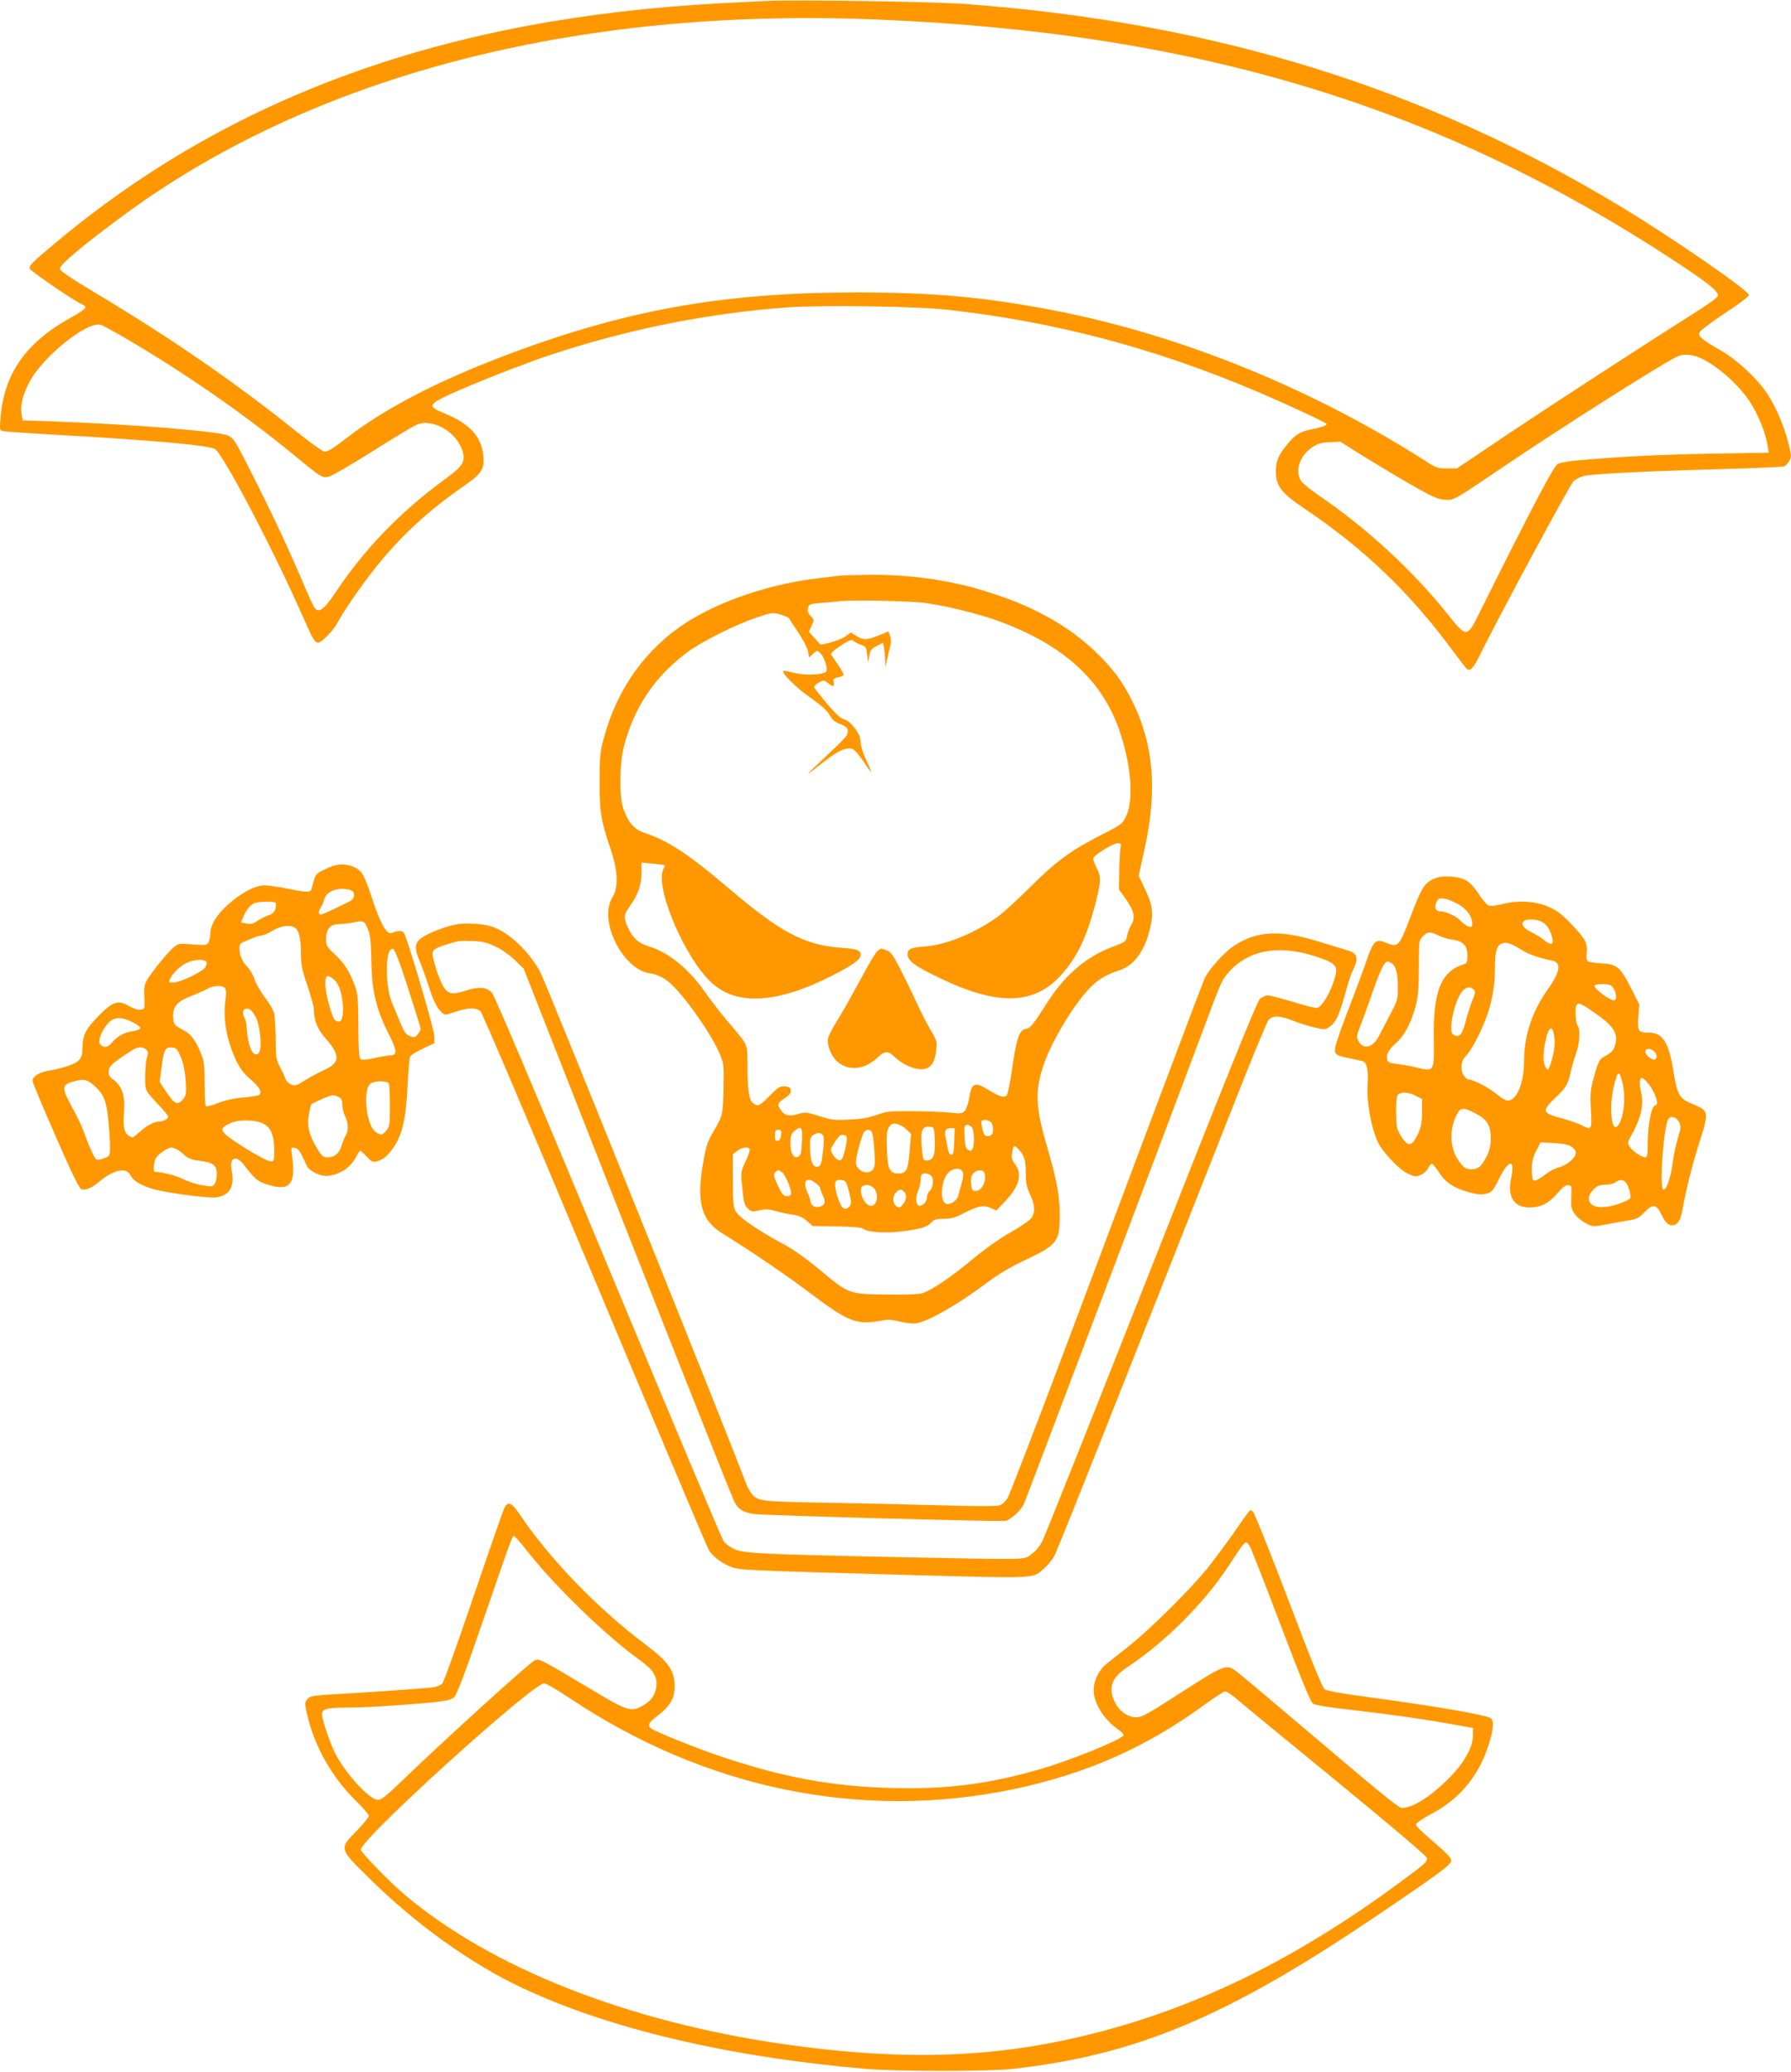 <?xml version="1.0" standalone="no"?>
<!DOCTYPE svg PUBLIC "-//W3C//DTD SVG 20010904//EN"
 "http://www.w3.org/TR/2001/REC-SVG-20010904/DTD/svg10.dtd">
<svg version="1.0" xmlns="http://www.w3.org/2000/svg"
 width="1107pt" height="1280pt" viewBox="0 0 1107 1280"
 preserveAspectRatio="xMidYMid meet">
<g transform="translate(0,1280) scale(0.1,-0.1)"
fill="#ff9800" stroke="none">
<path d="M4735 12794 c-38 -2 -162 -8 -275 -14 -1697 -89 -3030 -569 -4120
-1483 -145 -121 -163 -139 -155 -158 7 -16 271 -197 316 -216 17 -7 29 -18 27
-25 -3 -7 -40 -33 -84 -57 -283 -155 -419 -348 -441 -623 -6 -75 -5 -77 18
-82 13 -3 150 -12 304 -21 610 -34 956 -65 1003 -89 48 -25 360 -619 542
-1031 67 -152 75 -165 98 -165 20 0 96 79 118 122 31 62 149 233 228 332 157
198 326 355 540 504 125 86 142 112 133 199 -12 116 -84 195 -235 257 -110 45
-108 55 23 117 143 66 448 186 620 244 485 161 973 259 1472 296 216 15 797 7
993 -15 659 -74 1273 -236 1895 -499 201 -85 445 -199 445 -207 0 -10 -48 -25
-105 -35 -53 -9 -95 -36 -137 -88 -55 -66 -72 -106 -72 -168 -1 -91 34 -136
179 -233 368 -247 656 -524 923 -888 39 -53 75 -99 80 -102 21 -13 39 7 74 77
120 244 563 1066 584 1084 13 12 41 27 62 32 53 13 366 29 827 42 220 6 407
14 415 18 8 5 22 20 30 34 14 24 13 35 -7 113 -28 107 -76 220 -128 299 -61
94 -188 212 -289 270 -116 66 -140 86 -132 111 3 10 74 64 156 118 83 54 150
105 150 113 0 27 -464 348 -783 541 -1221 740 -2522 1143 -4057 1257 -191 15
-1058 28 -1235 19z m670 -114 c1989 -79 3495 -536 4965 -1505 192 -127 253
-176 248 -203 -2 -9 -52 -47 -113 -85 -400 -254 -906 -583 -1180 -766 l-320
-215 -60 0 c-55 -1 -67 3 -125 40 -701 450 -1517 782 -2290 933 -437 85 -758
115 -1240 114 -833 0 -1440 -111 -2193 -399 -404 -155 -715 -317 -945 -493
-102 -78 -123 -91 -147 -91 -10 0 -81 51 -159 113 -389 312 -779 582 -1259
869 -154 92 -217 135 -217 148 0 25 148 149 391 328 1171 863 2790 1286 4644
1212z m-4641 -1963 c366 -213 739 -471 1044 -721 176 -145 181 -149 220 -142
18 2 138 72 270 155 132 83 256 158 277 167 101 42 251 -46 285 -167 17 -60
-1 -90 -98 -161 -282 -204 -509 -438 -690 -711 -70 -104 -102 -127 -128 -92
-7 10 -34 68 -60 129 -89 212 -197 442 -317 680 -117 231 -121 239 -161 256
-61 26 -595 69 -1068 86 l-198 7 -6 34 c-10 53 4 117 44 195 78 158 361 387
446 361 10 -3 73 -37 140 -76z m9751 -131 c102 -48 232 -163 300 -267 49 -73
99 -195 110 -270 l7 -46 -364 -6 c-319 -6 -555 -18 -833 -43 -44 -4 -92 -13
-106 -20 -25 -12 -159 -266 -479 -909 -85 -171 -81 -171 -214 -5 -203 253
-496 523 -769 708 -59 40 -114 84 -123 97 -42 64 -14 155 64 210 35 24 55 30
110 33 l67 3 125 -79 c69 -43 202 -123 295 -177 141 -81 179 -99 220 -102 62
-5 49 -12 382 213 361 244 996 646 1066 674 39 15 91 10 142 -14z"/>
<path d="M5195 9244 c-16 -2 -73 -9 -125 -15 -301 -34 -611 -137 -826 -274
-250 -160 -430 -409 -511 -713 -24 -86 -27 -116 -27 -267 -1 -188 8 -245 70
-427 44 -132 47 -231 9 -293 -88 -142 64 -446 233 -469 33 -4 67 -18 99 -40
84 -57 273 -319 332 -458 25 -60 26 -71 23 -210 -3 -162 -5 -173 -63 -270 -33
-54 -44 -86 -60 -175 -47 -252 -17 -371 112 -451 180 -111 404 -263 558 -380
224 -168 277 -189 424 -162 45 9 68 8 119 -5 38 -10 78 -14 101 -11 76 12 265
121 436 250 67 51 143 96 227 136 212 100 224 116 224 287 0 118 -19 218 -85
443 -65 226 -68 323 -14 482 46 134 158 326 258 444 62 73 115 108 209 139 86
27 149 108 184 234 30 108 25 165 -23 264 l-41 86 38 173 c78 357 55 637 -76
903 -60 123 -122 206 -234 313 -156 149 -368 270 -616 350 -140 45 -139 45
-270 73 -152 32 -333 49 -500 48 -85 -1 -168 -4 -185 -5z m527 -170 c132 -18
338 -69 458 -114 389 -144 626 -357 735 -662 77 -217 95 -442 44 -544 -22 -45
-32 -51 -144 -108 -191 -97 -284 -164 -445 -324 -80 -80 -172 -164 -205 -187
-141 -101 -317 -173 -445 -182 -90 -7 -110 -16 -110 -49 0 -40 41 -71 193
-144 360 -175 586 -170 754 14 102 114 158 230 214 444 35 137 36 166 6 223
-13 24 -22 50 -19 57 7 21 122 92 149 92 22 0 24 -3 19 -27 -3 -16 -7 -80 -8
-143 l-2 -115 42 -59 c52 -74 61 -114 35 -159 -11 -18 -23 -49 -27 -69 -6 -35
-10 -38 -90 -68 -161 -61 -289 -169 -397 -335 -99 -154 -109 -166 -139 -172
-42 -8 -57 -56 -89 -277 -12 -80 -24 -132 -32 -137 -19 -11 -43 -3 -109 37
-86 53 -104 45 -120 -51 -5 -32 -17 -67 -27 -78 -16 -17 -25 -18 -83 -12 -36
5 -139 9 -230 10 -152 1 -170 -1 -230 -23 -46 -17 -94 -26 -167 -29 -91 -5
-111 -3 -187 21 -81 25 -89 26 -134 13 -53 -16 -82 -10 -106 25 -24 34 -20 45
25 73 30 20 39 32 37 48 -2 17 -11 23 -36 25 -30 3 -41 -4 -94 -57 -62 -64
-73 -69 -102 -48 -26 19 -35 78 -36 223 0 150 9 129 -121 282 -42 49 -106 133
-143 185 -98 141 -228 246 -346 280 -63 19 -99 51 -129 117 -28 62 -26 78 14
134 49 69 70 130 70 204 l0 63 70 -7 c39 -4 71 -8 73 -9 2 -2 -1 -12 -7 -23
-58 -108 133 -556 301 -707 156 -140 404 -124 741 47 129 66 177 100 177 128
0 29 -21 37 -116 44 -233 17 -377 93 -702 370 -245 208 -373 293 -520 341 -61
20 -99 63 -129 148 -27 77 -24 284 5 392 63 237 190 425 387 573 89 67 301
173 430 216 97 33 101 33 150 19 28 -8 52 -20 54 -25 2 -6 27 -45 56 -87 28
-42 55 -93 59 -115 l7 -38 25 23 c23 22 24 22 44 4 19 -17 40 -72 40 -107 0
-26 -127 -35 -205 -14 -32 8 -61 13 -63 11 -13 -13 81 -106 165 -164 68 -48
105 -80 120 -108 17 -30 34 -45 68 -57 45 -18 53 -33 39 -69 -3 -8 -59 -65
-125 -126 -65 -61 -117 -111 -114 -111 3 0 44 31 92 69 53 43 102 74 129 81
53 15 64 8 126 -82 21 -32 41 -58 43 -58 2 0 -11 32 -30 72 -19 40 -35 88 -35
108 -1 19 -6 44 -13 55 -31 53 -63 85 -89 90 -20 5 -52 34 -106 97 -42 50 -78
95 -80 102 -1 6 12 19 29 29 30 16 32 16 56 -3 33 -26 41 -25 36 4 -4 20 0 25
26 31 17 3 33 10 35 14 3 4 -12 32 -33 62 -20 30 -40 59 -44 65 -4 7 18 28 58
54 57 37 67 41 82 29 9 -8 30 -18 47 -24 28 -9 31 -15 36 -60 l5 -50 8 42 c6
36 13 46 46 62 l39 20 6 -31 c3 -17 6 -51 7 -77 l1 -46 13 60 c8 33 17 71 20
85 4 14 2 37 -4 52 l-10 27 -60 -25 c-74 -29 -94 -30 -138 -3 l-34 21 -37 -26
c-33 -22 -148 -56 -155 -45 -1 2 -17 20 -35 40 l-33 36 17 36 c17 36 17 37 -5
61 -17 18 -22 32 -17 50 5 22 12 25 83 31 43 3 87 7 98 9 70 11 447 4 547 -10z
m408 -3214 c6 -12 10 -33 8 -48 -2 -20 -9 -28 -28 -30 -22 -3 -27 2 -37 40 -6
23 -9 46 -7 50 10 16 54 8 64 -12z m-527 -38 l28 -28 -9 -109 c-10 -117 -19
-135 -72 -135 -51 0 -65 30 -68 151 -3 90 -1 114 13 135 14 22 22 25 48 20 18
-4 45 -19 60 -34z m407 9 c13 -25 13 -111 0 -131 -7 -12 -13 -12 -27 -4 -14 9
-19 27 -21 83 -3 65 -1 71 17 71 11 0 25 -9 31 -19z m-232 -80 c3 -89 -10
-121 -50 -121 -23 0 -25 6 -32 102 -6 87 6 111 53 106 25 -3 26 -5 29 -87z
m-821 -3 c-3 -62 -7 -84 -20 -92 -30 -19 -52 16 -51 81 0 46 4 59 23 74 45 37
52 27 48 -63z m941 0 c-2 -66 -6 -83 -18 -83 -10 0 -17 14 -22 40 -4 22 -10
52 -13 67 -10 39 0 58 30 58 l26 0 -3 -82z m-1070 40 c-2 -22 -9 -34 -20 -36
-15 -3 -18 4 -18 32 0 30 4 36 21 36 17 0 20 -5 17 -32z m560 20 c5 -7 13 -58
16 -113 6 -78 4 -104 -7 -119 -30 -41 -107 -10 -107 43 1 36 37 171 51 187 14
17 33 18 47 2z m-300 -25 c6 -11 5 -51 -2 -103 -10 -77 -13 -85 -33 -88 -30
-4 -44 32 -46 116 -2 52 1 66 17 78 27 19 53 18 64 -3z m145 -28 c-1 -16 -7
-52 -15 -78 -10 -38 -17 -47 -32 -45 -11 2 -28 17 -38 34 -18 30 -18 31 12 78
24 37 35 47 53 44 18 -2 22 -9 20 -33z m1064 -57 c35 -39 43 -65 43 -144 0
-62 5 -88 26 -132 32 -67 34 -113 8 -148 -11 -15 -68 -54 -128 -88 -66 -37
-157 -101 -230 -162 -143 -119 -262 -199 -319 -215 -24 -6 -113 -9 -226 -7
-227 4 -223 2 -406 154 -83 70 -165 127 -229 161 -150 81 -264 159 -286 195
-18 29 -20 51 -20 195 l0 162 26 20 c28 22 69 28 78 12 3 -5 -8 -39 -25 -75
-31 -66 -31 -66 -21 -167 8 -86 13 -104 33 -124 22 -22 27 -23 71 -13 39 9 59
8 105 -5 32 -9 80 -19 106 -22 34 -5 58 -16 84 -38 l36 -32 150 -2 c100 -2
154 -7 164 -15 25 -21 132 -28 228 -17 126 16 164 27 190 55 19 20 32 24 79
24 46 0 71 7 124 35 86 44 119 51 165 32 l36 -16 60 64 c85 92 101 164 51 228
-16 20 -19 34 -14 66 8 47 13 49 41 19z m-348 -137 c7 -12 5 -34 -5 -72 -9
-30 -19 -65 -22 -79 -10 -33 -56 -59 -79 -44 -38 24 -22 158 24 194 32 25 69
26 82 1z m-1115 -4 c19 -14 56 -99 56 -129 0 -13 -8 -18 -26 -18 -21 0 -30 10
-56 65 -24 53 -28 68 -18 80 15 18 21 19 44 2z m1250 -3 c18 -48 -17 -118 -58
-112 -17 2 -22 11 -24 47 -2 30 2 49 14 62 21 23 60 25 68 3z m-324 -25 c13
-24 5 -73 -16 -90 -8 -6 -14 -22 -14 -35 0 -25 -24 -54 -46 -54 -22 0 -28 46
-10 90 9 22 16 53 16 69 0 15 3 31 7 34 14 15 53 6 63 -14z m-716 -40 c14 -11
26 -25 26 -31 0 -5 7 -25 16 -44 20 -41 13 -61 -21 -70 -28 -7 -55 9 -55 33 0
8 -9 34 -20 58 -32 70 -3 99 54 54z m183 9 c11 -17 32 -98 33 -124 0 -29 -27
-51 -47 -38 -28 17 -65 149 -46 167 11 12 51 8 60 -5z m173 -38 c12 -12 20
-33 20 -53 0 -63 -48 -77 -80 -24 -22 36 -26 83 -7 90 25 11 48 6 67 -13z
m188 -22 c18 -18 15 -53 -7 -79 -16 -20 -23 -22 -38 -13 -25 15 -29 61 -7 85
20 22 35 24 52 7z"/>
<path d="M5422 6923 c-11 -10 -55 -83 -97 -163 -43 -79 -104 -189 -136 -242
-76 -125 -80 -137 -67 -185 39 -144 190 -176 305 -64 41 39 64 39 103 1 60
-58 151 -90 199 -70 34 14 51 48 58 117 5 48 2 58 -36 121 -22 37 -63 117 -90
177 -28 61 -73 153 -101 207 -41 79 -55 98 -81 107 -39 14 -33 14 -57 -6z"/>
<path d="M2060 7451 c-14 -5 -44 -18 -67 -29 -35 -18 -44 -29 -54 -64 -6 -24
-13 -49 -15 -55 -5 -18 -36 -16 -149 7 -53 11 -116 20 -140 20 -58 0 -145 -46
-227 -120 -71 -64 -108 -126 -108 -179 0 -18 -5 -41 -11 -52 -10 -19 -17 -20
-98 -14 -85 7 -88 7 -120 -20 -37 -32 -131 -147 -162 -200 -17 -29 -20 -48
-17 -107 3 -73 3 -73 -24 -76 -16 -2 -46 8 -73 24 -66 38 -100 26 -192 -69
-74 -76 -93 -114 -93 -192 0 -65 -17 -86 -91 -111 -36 -12 -89 -25 -117 -29
-56 -7 -102 -37 -101 -63 0 -9 64 -163 143 -342 101 -232 147 -326 160 -328
31 -6 60 7 114 51 86 71 162 86 187 38 17 -34 61 -62 130 -84 72 -24 340 -60
397 -55 86 9 121 66 100 165 -17 80 26 101 75 37 72 -93 84 -103 151 -124 134
-42 172 4 147 178 -7 52 -7 54 16 50 16 -2 30 -16 43 -43 11 -22 25 -51 31
-65 19 -39 91 -72 140 -64 77 13 135 54 169 122 9 17 19 32 23 32 4 0 21 -16
40 -36 27 -30 37 -35 59 -30 42 11 70 34 108 89 53 78 76 179 85 377 5 91 11
172 15 181 4 9 39 31 79 50 l72 34 -1 45 c0 41 -161 586 -186 634 -10 18 -35
18 -80 1 -28 -11 -74 74 -119 217 -24 76 -50 139 -65 157 -36 44 -110 61 -174
42z m124 -163 c12 -20 1 -47 -25 -58 -8 -4 -48 -23 -89 -43 -41 -21 -81 -37
-87 -37 -17 0 -16 21 1 45 7 11 16 33 20 48 10 41 60 68 120 65 34 -2 52 -8
60 -20z m-480 -66 c3 -5 2 -21 -2 -37 -6 -21 -18 -32 -45 -41 -21 -7 -51 -23
-68 -35 -23 -16 -38 -20 -64 -15 l-35 7 15 37 c19 43 42 71 70 83 27 10 122
11 129 1z m568 -158 c17 -39 20 -71 23 -198 3 -186 29 -298 105 -449 54 -106
57 -137 15 -137 -14 0 -58 -7 -100 -17 -58 -12 -78 -14 -88 -4 -8 8 -12 69
-12 204 -1 173 -3 198 -23 251 -33 87 -64 136 -124 191 -50 48 -53 52 -52 99
1 59 26 86 83 87 20 0 54 4 76 8 72 15 75 14 97 -35z m-452 6 c27 -15 40 -64
40 -157 0 -72 6 -102 40 -203 22 -65 40 -130 40 -144 0 -72 22 -126 75 -185
89 -100 87 -148 -10 -191 -35 -16 -89 -45 -121 -65 -51 -33 -59 -35 -85 -25
-16 7 -31 22 -34 34 -4 11 -18 44 -33 71 -25 46 -27 60 -28 175 -1 69 -5 140
-9 158 -4 19 -30 64 -58 100 -27 37 -56 87 -64 112 -7 24 -27 58 -43 75 -33
34 -50 73 -50 116 0 23 6 32 28 41 15 6 41 17 59 24 17 8 39 14 50 14 10 0 41
14 68 30 51 30 102 38 135 20z m702 -375 c43 -132 78 -245 78 -251 0 -7 -8
-22 -19 -35 -16 -20 -21 -21 -48 -10 -23 9 -36 26 -55 74 -14 34 -38 91 -53
126 -47 112 -45 348 3 339 12 -2 37 -67 94 -243z m-1245 160 c3 -9 -3 -25 -12
-36 -28 -30 -154 -89 -192 -89 -33 0 -33 0 -19 28 20 37 64 78 106 96 47 20
109 21 117 1z m786 -106 c34 -26 57 -103 57 -186 0 -67 -15 -88 -49 -66 -18
12 -59 160 -60 219 -1 60 10 67 52 33z m-673 -54 c8 -10 10 -30 5 -62 -19
-123 4 -258 66 -388 22 -46 46 -78 89 -115 58 -50 73 -81 49 -96 -7 -4 -52
-11 -100 -15 -56 -5 -113 -18 -155 -35 -36 -14 -68 -23 -72 -19 -4 3 -7 66 -7
138 0 114 -3 140 -23 189 -34 83 -62 120 -111 145 -54 28 -61 37 -61 89 0 57
27 87 108 119 37 14 83 34 102 45 42 23 93 25 110 5z m189 -175 c31 -56 43
-207 19 -228 -35 -28 -66 42 -73 161 -1 21 -8 49 -15 62 -17 32 -6 57 22 53
15 -2 31 -19 47 -48z m-758 -36 c28 -14 49 -30 46 -37 -2 -7 -25 -15 -52 -19
-50 -7 -96 -34 -129 -76 -21 -26 -53 -26 -69 0 -13 20 14 87 54 129 35 37 81
38 150 3z m83 -169 c11 -11 13 -22 7 -38 -10 -25 -16 -108 -13 -175 2 -39 9
-51 72 -117 39 -41 70 -79 70 -84 0 -14 -34 -31 -60 -31 -29 0 -74 -25 -121
-67 -37 -34 -40 -35 -63 -20 -30 20 -37 59 -29 152 7 93 -12 153 -63 192 -29
21 -34 32 -32 57 3 31 24 49 143 126 36 24 68 25 89 5z m215 -50 c16 -40 25
-89 29 -145 4 -80 3 -88 -19 -114 -32 -37 -50 -28 -101 48 l-41 61 11 87 c14
111 23 130 65 126 29 -3 34 -9 56 -63z m-543 -167 c65 -57 80 -92 93 -213 6
-60 11 -136 11 -168 0 -57 -1 -58 -34 -72 -19 -8 -41 -12 -48 -10 -13 5 -47
79 -83 180 -10 28 -37 84 -59 125 -76 138 -77 155 -10 176 65 20 90 17 130
-18z m1828 6 c3 -9 6 -71 6 -139 0 -116 -2 -126 -24 -152 -21 -24 -26 -26 -49
-16 -34 16 -56 60 -68 136 -14 85 -3 162 25 175 34 17 103 15 110 -4z m-288
-130 c0 -21 8 -53 17 -71 20 -38 22 -91 4 -118 -7 -11 -19 -39 -25 -62 -15
-49 -43 -73 -88 -73 -28 0 -36 7 -68 61 -47 79 -60 135 -46 207 5 30 12 58 15
60 3 3 33 18 67 33 55 24 66 26 93 15 26 -11 30 -18 31 -52z m-491 -115 c48
-23 69 -72 70 -158 0 -75 0 -76 -25 -76 -28 1 -244 132 -280 170 -27 28 -21
41 34 66 47 23 152 22 201 -2z m-532 -160 c12 -6 34 -23 49 -37 21 -19 44 -28
88 -33 85 -10 110 -28 110 -82 0 -24 -6 -52 -14 -62 -13 -18 -18 -18 -81 -7
-37 7 -88 24 -115 38 -38 20 -131 44 -172 44 -14 0 -8 65 8 89 18 25 72 61 92
61 7 0 23 -5 35 -11z"/>
<path d="M8877 7376 c-70 -26 -88 -53 -157 -235 -72 -191 -78 -197 -155 -165
-63 26 -76 13 -123 -123 -22 -65 -73 -201 -113 -303 -39 -102 -74 -201 -76
-222 -6 -43 2 -49 92 -67 33 -7 67 -15 77 -17 27 -8 37 -58 31 -149 -7 -101
23 -268 64 -352 32 -66 134 -172 190 -197 36 -16 47 -17 73 -6 17 7 38 26 46
41 8 16 19 29 24 29 5 0 25 -24 44 -53 40 -63 96 -100 189 -124 49 -13 74 -15
103 -8 36 9 42 16 81 95 60 121 99 120 73 -1 -24 -112 18 -179 111 -179 72 0
120 24 174 86 34 40 53 54 69 52 20 -3 21 -8 18 -73 -3 -60 0 -75 20 -104 13
-19 44 -45 69 -58 44 -23 47 -23 120 -9 41 8 103 19 139 25 57 9 70 16 104 51
49 52 74 50 101 -6 28 -57 44 -74 70 -74 34 0 52 29 65 100 22 124 60 276 107
423 57 179 55 185 -46 226 -79 32 -94 57 -116 194 -30 188 -67 247 -154 247
-65 0 -71 9 -65 99 l6 76 -53 105 c-66 128 -85 143 -182 148 -40 2 -77 8 -83
13 -7 6 -10 27 -7 53 4 28 0 53 -11 74 -21 41 -116 142 -165 177 -91 63 -219
81 -347 49 -42 -11 -72 -14 -84 -8 -11 5 -39 38 -62 73 -27 41 -56 72 -78 83
-49 24 -136 31 -183 14z m142 -166 c53 -33 81 -74 81 -120 0 -17 -4 -20 -22
-15 -13 4 -34 20 -49 35 -25 29 -93 60 -131 60 -25 0 -33 25 -19 57 10 22 16
25 49 21 21 -3 62 -20 91 -38z m511 -105 c32 -17 53 -51 65 -102 5 -28 4 -33
-11 -33 -10 0 -28 10 -41 23 -14 12 -48 33 -76 47 -53 25 -71 55 -45 71 21 14
76 10 108 -6z m-641 -84 c21 -11 61 -23 90 -27 65 -8 91 -37 91 -101 0 -33 -4
-45 -17 -49 -146 -42 -196 -166 -191 -467 3 -199 3 -199 -104 -173 -40 10 -97
20 -126 23 -44 5 -53 10 -58 28 -8 31 11 63 58 104 48 41 93 128 119 229 15
59 19 110 19 239 0 161 0 164 25 188 29 30 44 31 94 6z m511 -87 c50 -31 107
-51 193 -69 60 -12 52 -67 -27 -179 -96 -134 -146 -285 -146 -442 0 -135 -45
-244 -101 -244 -11 0 -41 18 -67 39 -49 41 -144 91 -174 91 -10 0 -25 14 -34
31 -19 38 -12 89 16 114 27 25 82 125 118 216 42 104 62 210 62 323 0 107 10
143 42 156 30 11 51 5 118 -36z m-800 -84 c27 -14 40 -64 40 -151 0 -74 -3
-83 -47 -166 -25 -48 -57 -110 -71 -136 -37 -71 -97 -85 -126 -28 -12 22 -11
32 6 76 11 27 47 127 80 220 50 144 75 195 96 195 2 0 12 -4 22 -10z m1356
-138 c31 -21 46 -92 19 -92 -28 0 -128 77 -119 91 6 11 85 12 100 1z m-846
-27 c10 -12 8 -24 -9 -65 -12 -28 -30 -85 -41 -127 -22 -88 -41 -108 -79 -84
-32 21 11 217 59 269 24 26 52 28 70 7z m756 -149 c116 -83 140 -126 113 -205
-8 -21 -24 -38 -51 -52 -43 -22 -48 -31 -79 -144 -19 -69 -21 -96 -16 -192 7
-128 6 -128 -64 -92 -22 11 -75 29 -117 40 -122 31 -125 46 -33 132 60 56 75
82 90 158 7 31 21 80 32 110 23 59 28 151 10 173 -12 15 -18 107 -7 125 12 20
29 12 122 -53z m-258 -155 c4 -48 -6 -107 -29 -168 -10 -27 -11 -27 -25 -9
-17 24 -18 86 -3 158 22 104 48 113 57 19z m616 -77 c18 -17 21 -40 6 -49 -15
-9 -60 25 -60 46 0 24 32 25 54 3z m-195 -196 c23 -96 5 -236 -35 -268 -35
-30 -48 126 -20 244 25 104 34 109 55 24z m148 10 c50 -55 84 -148 53 -148
-21 0 -44 -115 -45 -217 0 -85 -3 -103 -15 -103 -23 0 -77 36 -96 64 -15 24
-15 28 5 63 67 120 84 199 62 287 -10 43 -7 76 8 76 4 0 17 -10 28 -22z
m-1427 -88 l40 -20 -1 -83 c0 -68 -5 -91 -27 -137 -36 -74 -59 -77 -100 -13
-29 45 -31 55 -33 146 -1 64 3 102 11 112 17 21 64 19 110 -5z m370 -109 c72
-37 95 -75 94 -156 0 -45 -7 -73 -26 -111 -33 -63 -51 -78 -95 -78 -28 0 -41
7 -64 35 -65 77 -76 191 -30 292 26 57 42 59 121 18z m1259 -55 c12 -26 11
-37 -8 -96 -11 -37 -26 -102 -31 -146 -12 -95 -38 -174 -58 -174 -28 0 1 399
31 438 16 21 51 9 66 -22z m-666 -150 c15 -10 27 -27 27 -38 0 -30 -51 -75
-101 -89 -24 -6 -60 -24 -79 -39 -53 -41 -78 -52 -85 -39 -4 6 -7 36 -7 68 0
43 7 71 27 111 l27 52 81 -4 c56 -3 91 -10 110 -22z m341 -228 c8 -13 17 -39
21 -59 7 -35 6 -36 -47 -58 -74 -31 -150 -38 -183 -17 -34 22 -33 60 4 97 23
23 38 29 73 29 24 0 52 7 62 15 28 21 53 18 70 -7z"/>
<path d="M2822 7089 c-68 -12 -177 -54 -219 -86 -41 -30 -43 -61 -8 -144 14
-33 37 -97 51 -142 31 -97 54 -145 83 -171 20 -19 22 -19 86 3 79 26 126 27
154 4 12 -11 283 -647 706 -1658 378 -902 695 -1654 706 -1671 25 -41 79 -82
138 -105 55 -20 81 -21 1107 -50 798 -21 754 -24 829 42 20 18 47 50 60 73 20
35 265 651 1123 2824 102 260 194 482 204 492 25 27 71 25 144 -4 33 -14 92
-32 131 -42 68 -16 73 -16 98 0 40 26 61 69 96 195 17 64 39 132 49 151 40 81
33 110 -33 129 -18 5 -91 28 -164 50 -252 79 -392 72 -540 -25 -57 -39 -151
-143 -177 -198 -8 -17 -134 -350 -281 -741 -147 -390 -413 -1099 -592 -1575
-179 -476 -335 -879 -346 -897 -12 -18 -32 -37 -45 -42 -16 -8 -130 -8 -375
-1 -194 5 -491 12 -662 15 -412 7 -448 10 -485 41 -16 14 -36 46 -46 72 -107
288 -1245 3116 -1277 3171 -74 130 -189 238 -293 275 -56 19 -158 26 -222 15z
m239 -136 c37 -17 88 -53 121 -84 l55 -54 226 -575 c566 -1442 1056 -2679
1076 -2718 24 -47 56 -67 121 -76 70 -9 1529 -49 1556 -42 31 8 91 61 110 98
12 24 910 2397 1162 3072 62 165 71 183 119 233 127 131 317 158 548 76 115
-41 122 -55 81 -167 -24 -68 -67 -133 -93 -143 -8 -3 -75 13 -148 36 -73 22
-144 41 -158 41 -14 0 -37 -10 -50 -22 -18 -17 -203 -474 -672 -1663 -356
-902 -659 -1662 -674 -1690 -15 -29 -43 -61 -68 -79 -50 -34 15 -33 -838 -16
-842 18 -941 23 -998 50 -26 12 -55 34 -65 49 -10 14 -331 777 -713 1694 -437
1051 -703 1678 -718 1693 -35 36 -80 40 -161 14 -82 -27 -111 -22 -138 22 -31
51 -74 188 -68 214 5 17 20 27 68 43 93 30 97 30 179 27 59 -2 89 -9 140 -33z"/>
<path d="M3115 3478 c-8 -18 -94 -264 -190 -547 -96 -283 -182 -523 -191 -532
-9 -10 -35 -21 -58 -24 -46 -6 -410 -32 -620 -43 -125 -8 -141 -11 -156 -30
-17 -20 -17 -27 -3 -89 44 -197 151 -388 297 -533 47 -46 86 -91 86 -99 0 -8
-34 -49 -75 -92 -110 -113 -112 -107 78 -294 287 -284 628 -528 945 -677 538
-253 1273 -426 2122 -500 193 -16 761 -17 910 0 762 85 1324 321 2236 937 405
273 474 325 474 350 0 17 -29 47 -110 116 -68 57 -110 99 -108 108 2 9 46 38
98 66 163 85 279 221 341 395 37 105 46 171 26 192 -22 22 -325 74 -790 137
-120 16 -227 35 -238 43 -15 9 -80 169 -223 546 -112 294 -211 541 -220 550
-20 20 -6 36 -127 -138 -45 -63 -115 -158 -157 -210 -105 -130 -355 -378 -482
-478 -58 -46 -121 -96 -141 -112 -48 -38 -79 -103 -79 -164 0 -78 63 -179 146
-237 25 -17 41 -35 38 -41 -18 -29 -337 -158 -524 -211 -313 -90 -567 -122
-900 -114 -372 9 -672 64 -1055 192 -156 52 -418 157 -442 177 -23 19 -14 36
44 80 73 55 103 106 103 175 0 103 -36 155 -187 268 -294 222 -583 521 -768
795 -53 80 -77 89 -100 38z m155 -275 c167 -211 485 -517 680 -656 87 -62 113
-103 107 -166 -6 -52 -31 -89 -83 -118 -73 -42 -93 -36 -322 101 -319 190
-319 190 -347 178 -35 -16 -575 -507 -846 -769 -74 -71 -103 -93 -123 -93 -53
0 -206 169 -268 295 -29 58 -78 205 -78 234 0 32 31 41 147 41 119 0 330 13
522 31 100 10 128 16 147 33 18 16 63 134 184 486 175 507 176 510 188 510 4
0 46 -48 92 -107z m4453 47 c8 -11 95 -232 193 -492 129 -338 185 -475 200
-484 12 -9 112 -25 245 -39 229 -26 466 -60 644 -93 l100 -18 -1 -46 c0 -75
-54 -169 -148 -264 -117 -117 -224 -184 -293 -184 -17 0 -164 120 -514 418
-270 229 -503 425 -517 434 -54 36 -74 27 -329 -137 -206 -133 -246 -155 -279
-155 -52 0 -106 38 -133 93 -43 88 -21 151 73 214 238 157 478 397 631 630
106 162 103 159 128 123z m-4198 -944 c837 -559 1801 -756 2740 -560 451 95
822 259 1186 526 59 43 114 78 122 78 9 0 37 -19 64 -41 26 -23 303 -251 615
-506 336 -275 568 -472 568 -482 0 -26 -8 -33 -150 -138 -706 -524 -1380 -841
-2114 -993 -522 -108 -1050 -114 -1708 -20 -969 139 -1813 472 -2349 926 -91
77 -269 260 -269 276 0 66 1061 1027 1134 1028 11 0 83 -42 161 -94z"/>
</g>
</svg>
